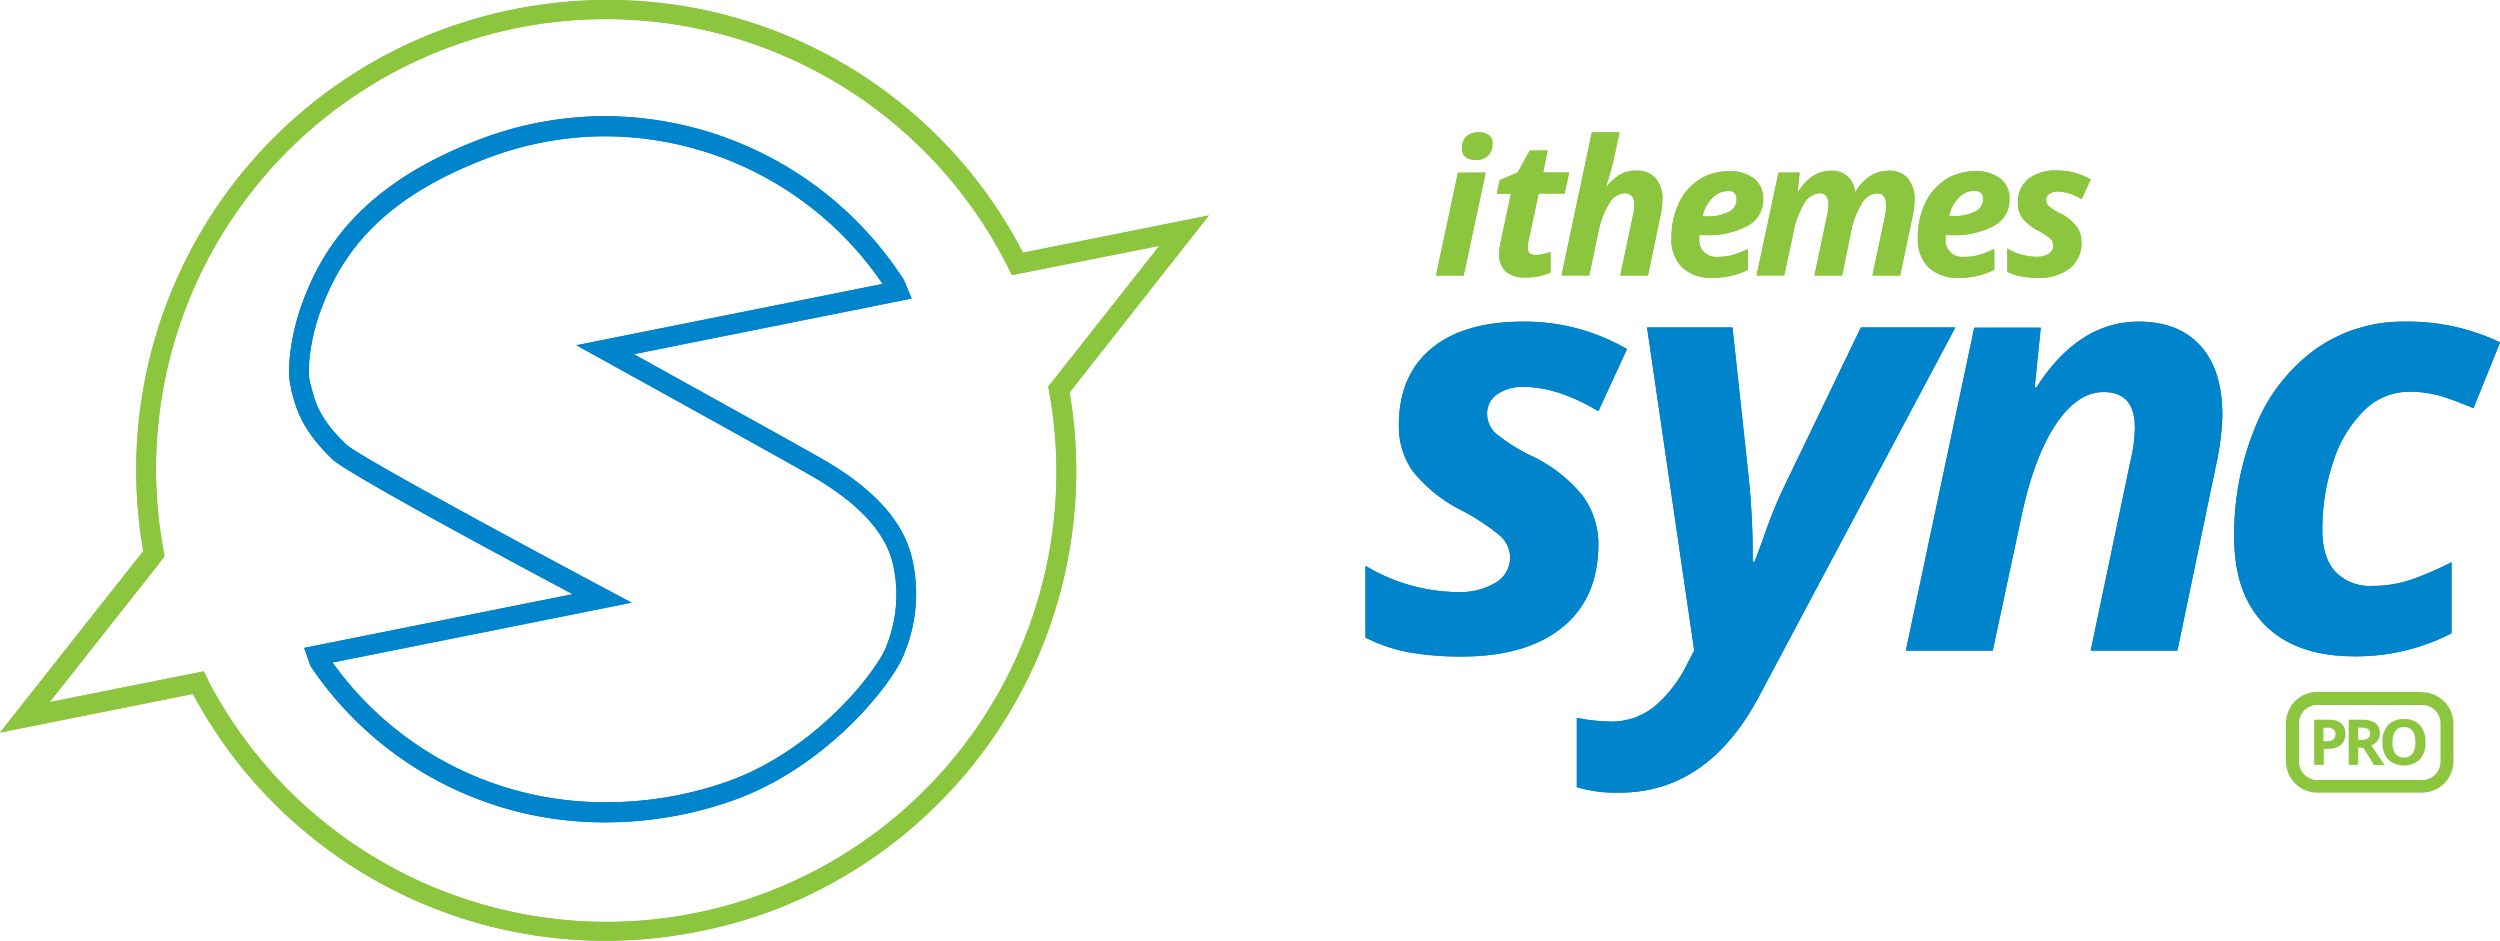 <?xml version="1.0" encoding="UTF-8"?> <svg xmlns="http://www.w3.org/2000/svg" viewBox="0 0 341.99 128.69"><defs><style>.cls-1{fill:#8cc63f;}.cls-2{fill:#0084cb;}</style></defs><title>sync-pro</title><g id="Layer_2" data-name="Layer 2"><g id="Layer_1-2" data-name="Layer 1"><path class="cls-1" d="M165.38,29.47l-25.45,5.1A63.87,63.87,0,0,0,83,0,64.87,64.87,0,0,0,71.26,1.09a66,66,0,0,0-11,3.05A64.27,64.27,0,0,0,19.6,75.38L0,100.21l26.39-5.28a64,64,0,0,0,56.44,33.76h0a65,65,0,0,0,11.79-1.09,66.24,66.24,0,0,0,10.95-3,64.32,64.32,0,0,0,40.75-70.93ZM6.79,96.05,21.51,77.4l1-1.31-.29-1.59A61.54,61.54,0,0,1,138.11,37l.31.63,20.17-4L143.4,52.89l.18,1a61.53,61.53,0,0,1-115,39.43l-.35-.81-.37-.67Z"></path><path class="cls-2" d="M83,112.49A48.34,48.34,0,0,1,42.59,91.28L42.44,91l-.83-2.37,36.74-7.35c-9.43-5-30.95-16.6-32.87-18.44C41.24,58.73,40.54,56,39.8,53.2l0-.2c-.68-2.62.14-7.28,1.19-10.5C43.56,34.92,48.75,25.43,65.8,19a48.33,48.33,0,0,1,17-3.11,48.84,48.84,0,0,1,40.8,22.33l.11.22,1,2.4-38,7.61c7.19,4,23.73,13.13,26.22,14.6,6.8,4,10.66,8.36,11.83,13.32a21.29,21.29,0,0,1-1,12.86c-1.25,3.79-10.54,15.9-24,20.44A52.24,52.24,0,0,1,83,112.49ZM45.49,90.63A45.65,45.65,0,0,0,83,109.74,49.62,49.62,0,0,0,99,107.09c12.65-4.27,21.26-15.71,22.27-18.75A18.71,18.71,0,0,0,122.11,77c-1-4.13-4.52-8-10.55-11.58-3.09-1.83-29.17-16.23-29.43-16.38l-3.29-1.81,41.9-8.39a46.08,46.08,0,0,0-37.91-20.2A45.42,45.42,0,0,0,66.77,21.6C50.88,27.57,46.11,36,43.55,43.37c-1.08,3.3-1.58,7.24-1.14,8.94l.05.2c.69,2.67,1.24,4.77,4.93,8.32C48.91,62.28,70.06,73.74,83,80.63l3.41,1.81Z"></path><path class="cls-2" d="M218.65,74.4q0,7.42-4.92,11.41t-13.7,4a40.64,40.64,0,0,1-7.37-.59,22.08,22.08,0,0,1-5.87-2V77.4A25,25,0,0,0,199.4,81a9.56,9.56,0,0,0,5.18-1.28,4,4,0,0,0,2-3.5,4.05,4.05,0,0,0-1.46-3,28.84,28.84,0,0,0-5.18-3.4,20.25,20.25,0,0,1-6.68-5.36,10.63,10.63,0,0,1-1.9-6.3q0-6.72,4.37-10.42T208.21,44a27.86,27.86,0,0,1,14.35,3.75l-3.91,8.5q-5.53-3.31-10.2-3.32a6,6,0,0,0-3.64,1,3.18,3.18,0,0,0-1.38,2.71,3.59,3.59,0,0,0,1.26,2.7,23.54,23.54,0,0,0,4.75,3,19.88,19.88,0,0,1,7,5.41A11,11,0,0,1,218.65,74.4Z"></path><path class="cls-2" d="M225.31,44.8H237l2.21,20.47a103.5,103.5,0,0,1,.55,11.58H240c.53-1.34,1.11-2.92,1.74-4.72a60.77,60.77,0,0,1,2.57-6.07L254.56,44.8h12.92L240.6,95.31q-7,13.13-19.09,13.12a18.8,18.8,0,0,1-5.81-.75V98.2a25.19,25.19,0,0,0,4.59.51,9.39,9.39,0,0,0,5.83-1.9,17.68,17.68,0,0,0,4.64-5.89l1-1.94Z"></path><path class="cls-2" d="M297.86,89H286l5.41-25.8a21,21,0,0,0,.63-4.71q0-4.86-4.27-4.86-3.63,0-6.6,4.51t-4.66,12.57L272.6,89H260.71l9.36-44.18h9.1L278.34,53h.23q5.78-9,14-9,5.46,0,8.44,3.3t3,9.42a35.34,35.34,0,0,1-.91,7.12Z"></path><path class="cls-2" d="M322.07,89.78q-7.95,0-12.2-4.25c-2.83-2.84-4.24-6.83-4.24-12a38.35,38.35,0,0,1,2.94-15.24,24.15,24.15,0,0,1,8.28-10.59A20.7,20.7,0,0,1,329,44a29,29,0,0,1,13,2.84l-3.64,9c-1.42-.6-2.82-1.13-4.19-1.58a15.19,15.19,0,0,0-4.66-.67,8.67,8.67,0,0,0-6.07,2.53,16.91,16.91,0,0,0-4.23,6.94,28.91,28.91,0,0,0-1.52,9.46c0,2.53.6,4.44,1.8,5.71a6.51,6.51,0,0,0,5,1.92,16.24,16.24,0,0,0,5.57-.93,45.63,45.63,0,0,0,5.3-2.31v9.72A28.39,28.39,0,0,1,322.07,89.78Z"></path><path class="cls-1" d="M200.23,37.69h-3.79l3-14.07h3.79ZM200,20.32a2.18,2.18,0,0,1,.6-1.66,2.39,2.39,0,0,1,1.69-.55,2.12,2.12,0,0,1,1.4.39,1.34,1.34,0,0,1,.48,1.12,2.37,2.37,0,0,1-.56,1.63,2.19,2.19,0,0,1-1.71.62C200.66,21.87,200,21.35,200,20.32Z"></path><path class="cls-1" d="M210.1,34.89a6.31,6.31,0,0,0,2-.44v2.83a7.79,7.79,0,0,1-3.35.67,4.05,4.05,0,0,1-2.77-.8,3.12,3.12,0,0,1-.89-2.45,7.53,7.53,0,0,1,.15-1.41l1.45-6.79h-1.92l.37-1.85,2.47-1.06,1.66-3h2.44l-.62,3h3.57l-.63,2.88h-3.55l-1.45,6.79A3.47,3.47,0,0,0,209,34Q209,34.89,210.1,34.89Z"></path><path class="cls-1" d="M225.44,37.69h-3.79l1.73-8.22a6.89,6.89,0,0,0,.2-1.49c0-1-.45-1.55-1.36-1.55a2.62,2.62,0,0,0-2.1,1.43,11.74,11.74,0,0,0-1.49,4l-1.23,5.82h-3.79l4.15-19.58h3.79c-.32,1.51-.57,2.68-.75,3.49s-.54,2.11-1.08,3.9h.1a6.82,6.82,0,0,1,1.73-1.56,4.18,4.18,0,0,1,2.22-.58,3.48,3.48,0,0,1,2.69,1,4.38,4.38,0,0,1,.95,3,11.24,11.24,0,0,1-.29,2.26Z"></path><path class="cls-1" d="M234.21,38a5.66,5.66,0,0,1-4.1-1.42,5.33,5.33,0,0,1-1.46-4,10.85,10.85,0,0,1,1-4.76,7.77,7.77,0,0,1,2.82-3.27,7.32,7.32,0,0,1,4-1.12,5.35,5.35,0,0,1,3.48,1,3.46,3.46,0,0,1,1.25,2.82,4.05,4.05,0,0,1-2.11,3.63,11.64,11.64,0,0,1-6,1.28h-.64l0,.26v.25a2.27,2.27,0,0,0,2.5,2.47,7.59,7.59,0,0,0,2-.24,13.39,13.39,0,0,0,2.17-.84v2.85A10.72,10.72,0,0,1,234.21,38Zm2.06-11.86a2.89,2.89,0,0,0-2.08,1,4.81,4.81,0,0,0-1.29,2.46h.57a6.25,6.25,0,0,0,3-.61,1.87,1.87,0,0,0,1.09-1.66C237.6,26.49,237.16,26.09,236.27,26.09Z"></path><path class="cls-1" d="M250.45,23.36a3.09,3.09,0,0,1,3.3,2.87h.08a6.38,6.38,0,0,1,2-2.13,4.47,4.47,0,0,1,2.48-.74A3.21,3.21,0,0,1,261,24.43a4.53,4.53,0,0,1,.9,3,10.83,10.83,0,0,1-.29,2.26l-1.68,8h-3.79l1.74-8.22A6.89,6.89,0,0,0,258,28c0-1-.41-1.55-1.23-1.55a2.6,2.6,0,0,0-2.1,1.41,11.85,11.85,0,0,0-1.49,4L252,37.69h-3.79l1.73-8.22a6.89,6.89,0,0,0,.2-1.49c0-1-.41-1.55-1.24-1.55a2.62,2.62,0,0,0-2.1,1.43,11.75,11.75,0,0,0-1.48,4l-1.24,5.82h-3.79l3-14.07h2.89l-.26,2.61H246C247.21,24.31,248.7,23.36,250.45,23.36Z"></path><path class="cls-1" d="M267.92,38a5.66,5.66,0,0,1-4.1-1.42,5.34,5.34,0,0,1-1.47-4,10.85,10.85,0,0,1,1-4.76,7.77,7.77,0,0,1,2.82-3.27,7.32,7.32,0,0,1,4-1.12,5.35,5.35,0,0,1,3.48,1,3.46,3.46,0,0,1,1.24,2.82,4,4,0,0,1-2.1,3.63,11.64,11.64,0,0,1-6,1.28h-.65l0,.26v.25a2.27,2.27,0,0,0,2.5,2.47,7.59,7.59,0,0,0,2-.24,13.39,13.39,0,0,0,2.17-.84v2.85A10.72,10.72,0,0,1,267.92,38ZM270,26.09a2.92,2.92,0,0,0-2.09,1,4.87,4.87,0,0,0-1.28,2.46h.57a6.25,6.25,0,0,0,3-.61,1.87,1.87,0,0,0,1.09-1.66C271.31,26.49,270.87,26.09,270,26.09Z"></path><path class="cls-1" d="M284.73,33.05a4.39,4.39,0,0,1-1.56,3.63A6.75,6.75,0,0,1,278.8,38a13.25,13.25,0,0,1-2.34-.19,7.23,7.23,0,0,1-1.87-.63V34a8,8,0,0,0,4,1.13,3.06,3.06,0,0,0,1.65-.41,1.26,1.26,0,0,0,.65-1.11,1.28,1.28,0,0,0-.47-1,9.06,9.06,0,0,0-1.65-1.09,6.6,6.6,0,0,1-2.13-1.7,3.41,3.41,0,0,1-.6-2,4.11,4.11,0,0,1,1.39-3.32,6,6,0,0,1,4-1.17A8.83,8.83,0,0,1,286,24.55l-1.25,2.71a6.33,6.33,0,0,0-3.24-1.06,1.94,1.94,0,0,0-1.16.32,1,1,0,0,0-.44.86,1.15,1.15,0,0,0,.4.87,7.45,7.45,0,0,0,1.51.93A6.37,6.37,0,0,1,284,30.91,3.49,3.49,0,0,1,284.73,33.05Z"></path><path class="cls-1" d="M331.34,96.44A2.51,2.51,0,0,1,333.85,99v5.19a2.51,2.51,0,0,1-2.51,2.51H317a2.52,2.52,0,0,1-2.51-2.51V99A2.51,2.51,0,0,1,317,96.44h14.32m0-1.79H317a4.29,4.29,0,0,0-4.29,4.3v5.19a4.29,4.29,0,0,0,4.29,4.29h14.32a4.29,4.29,0,0,0,4.3-4.29V99a4.3,4.3,0,0,0-4.3-4.3Z"></path><path class="cls-1" d="M320.84,100.39a1.87,1.87,0,0,1-.63,1.52,2.65,2.65,0,0,1-1.77.53h-.56v2.19h-1.31V98.46h2a2.64,2.64,0,0,1,1.71.49A1.76,1.76,0,0,1,320.84,100.39Zm-3,1h.43a1.45,1.45,0,0,0,.91-.24.86.86,0,0,0,.3-.69.84.84,0,0,0-.26-.68,1.14,1.14,0,0,0-.78-.22h-.6Z"></path><path class="cls-1" d="M322.6,102.27v2.36h-1.31V98.46h1.79a3.16,3.16,0,0,1,1.87.46,1.65,1.65,0,0,1,.6,1.39,1.62,1.62,0,0,1-.3,1,2,2,0,0,1-.85.67c.93,1.38,1.53,2.28,1.82,2.68h-1.46l-1.47-2.36Zm0-1.07H323a1.66,1.66,0,0,0,.91-.2.74.74,0,0,0,.3-.65.68.68,0,0,0-.3-.63,1.9,1.9,0,0,0-.94-.18h-.39Z"></path><path class="cls-1" d="M331.79,101.54a3.35,3.35,0,0,1-.76,2.36,3.29,3.29,0,0,1-4.35,0,3.36,3.36,0,0,1-.76-2.37,3.31,3.31,0,0,1,.76-2.35,2.86,2.86,0,0,1,2.18-.81,2.8,2.8,0,0,1,2.18.82A3.35,3.35,0,0,1,331.79,101.54Zm-4.5,0a2.6,2.6,0,0,0,.39,1.56,1.37,1.37,0,0,0,1.18.52c1,0,1.56-.69,1.56-2.08s-.52-2.08-1.56-2.08a1.36,1.36,0,0,0-1.17.52A2.53,2.53,0,0,0,327.29,101.54Z"></path><path class="cls-1" d="M165.38,29.47l-25.45,5.1A63.87,63.87,0,0,0,83,0,64.87,64.87,0,0,0,71.26,1.09a66,66,0,0,0-11,3.05A64.27,64.27,0,0,0,19.6,75.38L0,100.21l26.39-5.28a64,64,0,0,0,56.44,33.76h0a65,65,0,0,0,11.79-1.09,66.24,66.24,0,0,0,10.95-3,64.32,64.32,0,0,0,40.75-70.93ZM6.79,96.05,21.51,77.4l1-1.31-.29-1.59A61.54,61.54,0,0,1,138.11,37l.31.63,20.17-4L143.4,52.89l.18,1a61.53,61.53,0,0,1-115,39.43l-.35-.81-.37-.67Z"></path><path class="cls-2" d="M83,112.49A48.34,48.34,0,0,1,42.59,91.28L42.44,91l-.83-2.37,36.74-7.35c-9.43-5-30.95-16.6-32.87-18.44C41.24,58.73,40.54,56,39.8,53.2l0-.2c-.68-2.62.14-7.28,1.19-10.5C43.56,34.92,48.75,25.43,65.8,19a48.33,48.33,0,0,1,17-3.11,48.84,48.84,0,0,1,40.8,22.33l.11.22,1,2.4-38,7.61c7.19,4,23.73,13.13,26.22,14.6,6.8,4,10.66,8.36,11.83,13.32a21.29,21.29,0,0,1-1,12.86c-1.25,3.79-10.54,15.9-24,20.44A52.24,52.24,0,0,1,83,112.49ZM45.49,90.63A45.65,45.65,0,0,0,83,109.74,49.62,49.62,0,0,0,99,107.09c12.65-4.27,21.26-15.71,22.27-18.75A18.71,18.71,0,0,0,122.11,77c-1-4.13-4.52-8-10.55-11.58-3.09-1.83-29.17-16.23-29.43-16.38l-3.29-1.81,41.9-8.39a46.08,46.08,0,0,0-37.91-20.2A45.42,45.42,0,0,0,66.77,21.6C50.88,27.57,46.11,36,43.55,43.37c-1.08,3.3-1.58,7.24-1.14,8.94l.05.2c.69,2.67,1.24,4.77,4.93,8.32C48.91,62.28,70.06,73.74,83,80.63l3.41,1.81Z"></path><path class="cls-2" d="M218.65,74.4q0,7.42-4.92,11.41t-13.7,4a40.64,40.64,0,0,1-7.37-.59,22.08,22.08,0,0,1-5.87-2V77.4A25,25,0,0,0,199.4,81a9.56,9.56,0,0,0,5.18-1.28,4,4,0,0,0,2-3.5,4.05,4.05,0,0,0-1.46-3,28.84,28.84,0,0,0-5.18-3.4,20.25,20.25,0,0,1-6.68-5.36,10.63,10.63,0,0,1-1.9-6.3q0-6.72,4.37-10.42T208.21,44a27.86,27.86,0,0,1,14.35,3.75l-3.91,8.5q-5.53-3.31-10.2-3.32a6,6,0,0,0-3.64,1,3.18,3.18,0,0,0-1.38,2.71,3.59,3.59,0,0,0,1.26,2.7,23.54,23.54,0,0,0,4.75,3,19.88,19.88,0,0,1,7,5.41A11,11,0,0,1,218.65,74.4Z"></path><path class="cls-2" d="M225.31,44.8H237l2.21,20.47a103.5,103.5,0,0,1,.55,11.58H240c.53-1.34,1.11-2.92,1.74-4.72a60.77,60.77,0,0,1,2.57-6.07L254.56,44.8h12.92L240.6,95.31q-7,13.13-19.09,13.12a18.8,18.8,0,0,1-5.81-.75V98.2a25.19,25.19,0,0,0,4.59.51,9.39,9.39,0,0,0,5.83-1.9,17.68,17.68,0,0,0,4.64-5.89l1-1.94Z"></path><path class="cls-2" d="M297.86,89H286l5.41-25.8a21,21,0,0,0,.63-4.71q0-4.86-4.27-4.86-3.63,0-6.6,4.51t-4.66,12.57L272.6,89H260.71l9.36-44.18h9.1L278.34,53h.23q5.78-9,14-9,5.46,0,8.44,3.3t3,9.42a35.34,35.34,0,0,1-.91,7.12Z"></path><path class="cls-2" d="M322.07,89.78q-7.95,0-12.2-4.25c-2.83-2.84-4.24-6.83-4.24-12a38.35,38.35,0,0,1,2.94-15.24,24.15,24.15,0,0,1,8.28-10.59A20.7,20.7,0,0,1,329,44a29,29,0,0,1,13,2.84l-3.64,9c-1.42-.6-2.82-1.13-4.19-1.58a15.19,15.19,0,0,0-4.66-.67,8.67,8.67,0,0,0-6.07,2.53,16.91,16.91,0,0,0-4.23,6.94,28.91,28.91,0,0,0-1.52,9.46c0,2.53.6,4.44,1.8,5.71a6.51,6.51,0,0,0,5,1.92,16.24,16.24,0,0,0,5.57-.93,45.63,45.63,0,0,0,5.3-2.31v9.72A28.39,28.39,0,0,1,322.07,89.78Z"></path><path class="cls-1" d="M200.23,37.69h-3.79l3-14.07h3.79ZM200,20.32a2.18,2.18,0,0,1,.6-1.66,2.39,2.39,0,0,1,1.69-.55,2.12,2.12,0,0,1,1.4.39,1.34,1.34,0,0,1,.48,1.12,2.37,2.37,0,0,1-.56,1.63,2.19,2.19,0,0,1-1.71.62C200.66,21.87,200,21.35,200,20.32Z"></path><path class="cls-1" d="M210.1,34.89a6.31,6.31,0,0,0,2-.44v2.83a7.79,7.79,0,0,1-3.35.67,4.05,4.05,0,0,1-2.77-.8,3.12,3.12,0,0,1-.89-2.45,7.53,7.53,0,0,1,.15-1.41l1.45-6.79h-1.92l.37-1.85,2.47-1.06,1.66-3h2.44l-.62,3h3.57l-.63,2.88h-3.55l-1.45,6.79A3.47,3.47,0,0,0,209,34Q209,34.89,210.1,34.89Z"></path><path class="cls-1" d="M225.44,37.69h-3.79l1.73-8.22a6.89,6.89,0,0,0,.2-1.49c0-1-.45-1.55-1.36-1.55a2.62,2.62,0,0,0-2.1,1.43,11.74,11.74,0,0,0-1.49,4l-1.23,5.82h-3.79l4.15-19.58h3.79c-.32,1.51-.57,2.68-.75,3.49s-.54,2.11-1.08,3.9h.1a6.82,6.82,0,0,1,1.73-1.56,4.18,4.18,0,0,1,2.22-.58,3.48,3.48,0,0,1,2.69,1,4.38,4.38,0,0,1,.95,3,11.24,11.24,0,0,1-.29,2.26Z"></path><path class="cls-1" d="M234.21,38a5.66,5.66,0,0,1-4.1-1.42,5.33,5.33,0,0,1-1.46-4,10.85,10.85,0,0,1,1-4.76,7.77,7.77,0,0,1,2.82-3.27,7.32,7.32,0,0,1,4-1.12,5.35,5.35,0,0,1,3.48,1,3.46,3.46,0,0,1,1.25,2.82,4.05,4.05,0,0,1-2.11,3.63,11.64,11.64,0,0,1-6,1.28h-.64l0,.26v.25a2.27,2.27,0,0,0,2.5,2.47,7.59,7.59,0,0,0,2-.24,13.39,13.39,0,0,0,2.17-.84v2.85A10.72,10.72,0,0,1,234.21,38Zm2.06-11.86a2.89,2.89,0,0,0-2.08,1,4.81,4.81,0,0,0-1.29,2.46h.57a6.25,6.25,0,0,0,3-.61,1.87,1.87,0,0,0,1.09-1.66C237.6,26.49,237.16,26.09,236.27,26.09Z"></path><path class="cls-1" d="M250.45,23.36a3.09,3.09,0,0,1,3.3,2.87h.08a6.38,6.38,0,0,1,2-2.13,4.47,4.47,0,0,1,2.48-.74A3.21,3.21,0,0,1,261,24.43a4.53,4.53,0,0,1,.9,3,10.83,10.83,0,0,1-.29,2.26l-1.68,8h-3.79l1.74-8.22A6.89,6.89,0,0,0,258,28c0-1-.41-1.55-1.23-1.55a2.6,2.6,0,0,0-2.1,1.41,11.85,11.85,0,0,0-1.49,4L252,37.69h-3.79l1.73-8.22a6.89,6.89,0,0,0,.2-1.49c0-1-.41-1.55-1.24-1.55a2.62,2.62,0,0,0-2.1,1.43,11.75,11.75,0,0,0-1.48,4l-1.24,5.82h-3.79l3-14.07h2.89l-.26,2.61H246C247.21,24.31,248.7,23.36,250.45,23.36Z"></path><path class="cls-1" d="M267.92,38a5.66,5.66,0,0,1-4.1-1.42,5.34,5.34,0,0,1-1.47-4,10.85,10.85,0,0,1,1-4.76,7.77,7.77,0,0,1,2.82-3.27,7.32,7.32,0,0,1,4-1.12,5.35,5.35,0,0,1,3.48,1,3.46,3.46,0,0,1,1.24,2.82,4,4,0,0,1-2.1,3.63,11.64,11.64,0,0,1-6,1.28h-.65l0,.26v.25a2.27,2.27,0,0,0,2.5,2.47,7.59,7.59,0,0,0,2-.24,13.39,13.39,0,0,0,2.17-.84v2.85A10.72,10.72,0,0,1,267.92,38ZM270,26.09a2.92,2.92,0,0,0-2.09,1,4.87,4.87,0,0,0-1.28,2.46h.57a6.25,6.25,0,0,0,3-.61,1.87,1.87,0,0,0,1.09-1.66C271.31,26.49,270.87,26.09,270,26.09Z"></path><path class="cls-1" d="M284.73,33.05a4.39,4.39,0,0,1-1.56,3.63A6.75,6.75,0,0,1,278.8,38a13.25,13.25,0,0,1-2.34-.19,7.23,7.23,0,0,1-1.87-.63V34a8,8,0,0,0,4,1.13,3.06,3.06,0,0,0,1.65-.41,1.26,1.26,0,0,0,.65-1.11,1.28,1.28,0,0,0-.47-1,9.06,9.06,0,0,0-1.65-1.09,6.6,6.6,0,0,1-2.13-1.7,3.41,3.41,0,0,1-.6-2,4.11,4.11,0,0,1,1.39-3.32,6,6,0,0,1,4-1.17A8.83,8.83,0,0,1,286,24.55l-1.25,2.71a6.33,6.33,0,0,0-3.24-1.06,1.94,1.94,0,0,0-1.16.32,1,1,0,0,0-.44.86,1.15,1.15,0,0,0,.4.87,7.45,7.45,0,0,0,1.51.93A6.37,6.37,0,0,1,284,30.91,3.49,3.49,0,0,1,284.73,33.05Z"></path></g></g></svg> 